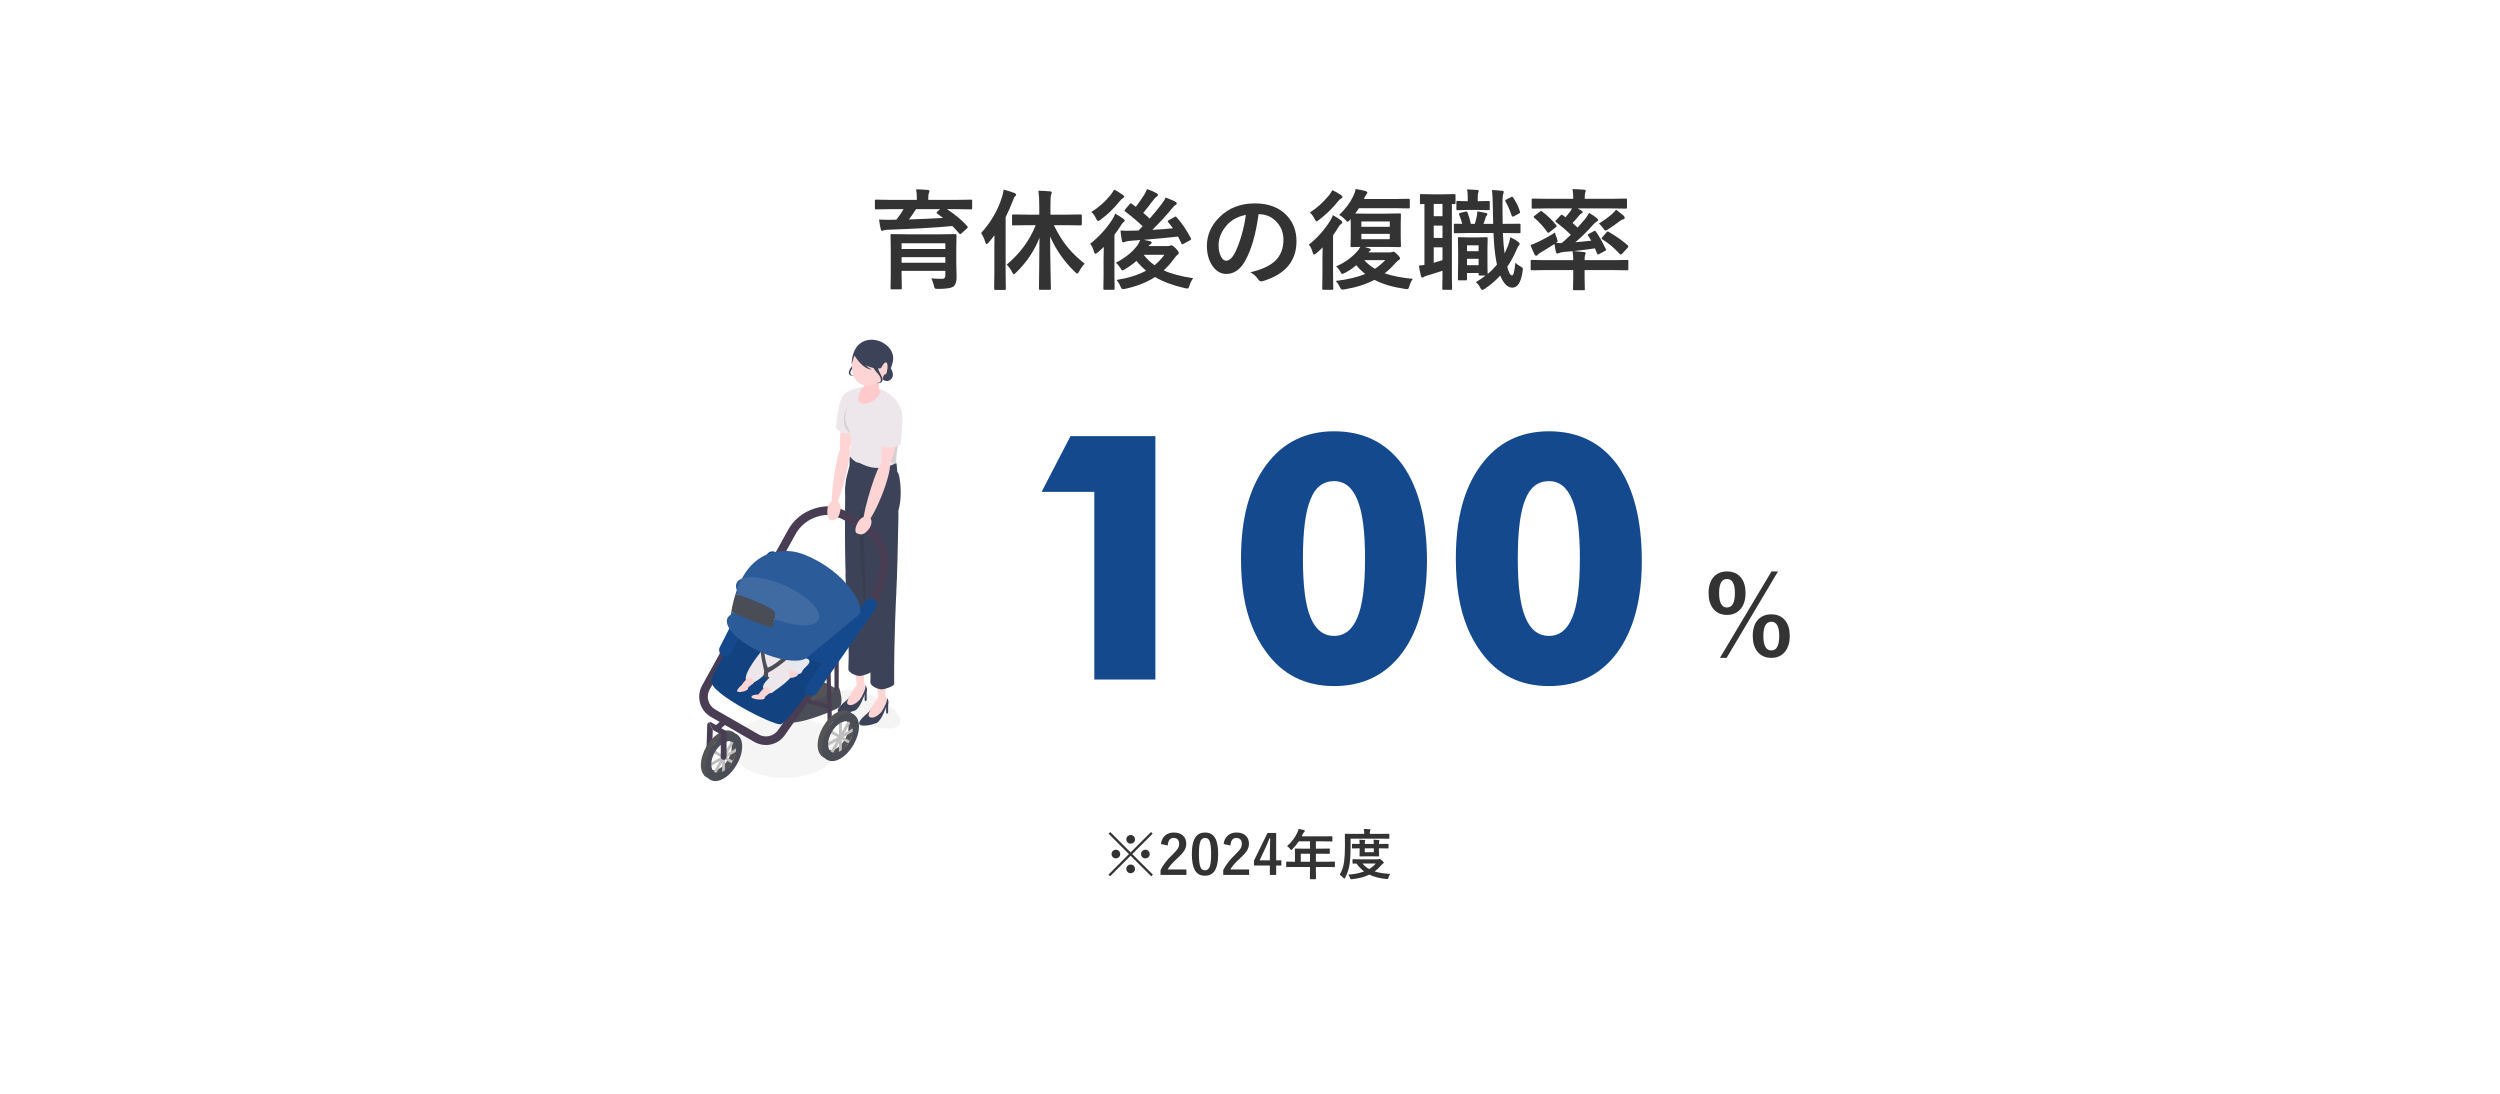 <svg width="640" height="280" viewBox="0 0 640 280" fill="none" xmlns="http://www.w3.org/2000/svg">
<rect width="640" height="280" fill="white"/>
<g clip-path="url(#clip0_1975_2807)">
<path d="M217.08 102.243C215.895 103.735 213.961 115.754 215.627 116.004C218.282 116.403 218.454 110.379 219.858 105.391C221.298 100.275 218.265 100.751 217.08 102.243Z" fill="#FFD4D5"/>
<path d="M221.047 99.014C219.982 99.218 216.919 99.893 215.965 101.066C214.413 102.974 213.981 109.55 214.099 109.695C214.202 109.822 215.666 111.046 216.777 111.021C219.789 110.953 221.047 99.014 221.047 99.014Z" fill="#EDE6EB"/>
<path opacity="0.1" d="M217.774 103.229C217.774 103.229 216.961 104.103 216.584 104.849C215.591 106.815 215.82 109.993 217.825 110.863C219.83 111.734 217.774 103.229 217.774 103.229Z" fill="black"/>
<path d="M230.856 108.234C230.925 106.928 230.885 105.867 230.609 104.849C230.39 104.04 230.004 103.188 229.335 102.4C227.871 100.676 225.172 98.904 221.592 98.957C218.005 99.01 216.339 104.984 216.38 107.31C216.42 109.552 218.693 109.716 217.66 117.579C216.98 122.748 229.857 121.397 229.571 120.045C229.519 119.798 229.476 119.516 229.447 119.191C229.399 118.632 229.392 117.944 229.455 117.08C229.591 115.215 230.825 108.815 230.856 108.234Z" fill="#EDE6EB"/>
<path opacity="0.1" d="M226.249 107.526C225.567 112.785 225.906 117.598 229.447 119.191C229.399 118.632 229.392 117.945 229.455 117.08C229.591 115.215 230.825 108.815 230.856 108.234C230.925 106.928 230.885 105.867 230.609 104.849C229.061 105.272 226.426 106.161 226.249 107.526Z" fill="black"/>
<path opacity="0.05" d="M230.402 185.175C231.201 183.293 228.067 180.154 223.402 178.164C218.737 176.175 214.307 176.088 213.508 177.97C212.709 179.852 215.843 182.99 220.508 184.98C225.173 186.97 229.603 187.057 230.402 185.175Z" fill="#1A1A1A"/>
<path d="M216.415 179.522C215.856 179.938 213.969 181.59 214.549 182.242C215.129 182.893 217.524 182.423 218.849 181.91C220.173 181.396 221.367 177.701 221.367 177.701C221.367 177.701 221.242 179.312 221.469 179.468C221.695 179.624 221.873 179.283 221.873 179.105C221.873 178.927 221.829 177.19 221.916 176.973C222.002 176.757 221.954 175.926 221.692 175.679C221.429 175.432 221.077 175.055 220.273 175.066C219.469 175.078 217.673 178.583 216.415 179.522Z" fill="#3C4358"/>
<path d="M221.04 169.357C222.094 170.98 220.446 174.032 221.516 175.486C221.871 175.968 220.73 178.347 220.029 179.174C219.573 179.713 217.987 181.083 216.983 180.239C216.342 179.7 218.537 176.17 219.191 175.601C219.608 175.237 218.59 170.399 218.4 169.935C218.209 169.471 220.585 168.655 221.04 169.357Z" fill="#FFD4D5"/>
<path d="M223.867 148.431C223.867 148.431 223.179 160.371 223.273 171.638C223.279 172.277 220.849 173.013 220.164 173.044C219.325 173.082 217.109 172.32 217.175 171.134C217.549 164.33 216.644 156.837 216.492 147.459C216.417 142.869 223.867 148.431 223.867 148.431Z" fill="#3C4358"/>
<path d="M216.379 125.228C216.144 144.746 216.606 149 216.754 153.794C216.784 154.791 219.593 156.078 220.436 155.782C225.674 153.941 224.102 136.822 224.912 129.941C225.71 123.166 216.43 120.972 216.379 125.228Z" fill="#3C4358"/>
<path opacity="0.1" d="M222.665 162.52C220.466 152.997 218.48 126.144 221.583 126.147L222.665 162.52Z" fill="#1A1A1A"/>
<path d="M221.914 182.727C221.355 183.144 219.468 184.796 220.048 185.447C220.629 186.099 223.023 185.629 224.348 185.115C225.672 184.601 226.866 180.906 226.866 180.906C226.866 180.906 226.741 182.517 226.968 182.673C227.194 182.829 227.372 182.489 227.372 182.31C227.372 182.132 227.328 180.396 227.415 180.179C227.501 179.962 227.453 179.131 227.191 178.884C226.928 178.637 226.576 178.26 225.772 178.272C224.968 178.283 223.172 181.788 221.914 182.727Z" fill="#3C4358"/>
<path d="M226.539 172.562C227.593 174.186 225.945 177.237 227.015 178.691C227.37 179.173 226.229 181.552 225.528 182.379C225.072 182.918 223.486 184.288 222.482 183.445C221.841 182.905 224.036 179.375 224.69 178.806C225.107 178.442 224.089 173.604 223.899 173.14C223.708 172.676 226.084 171.86 226.539 172.562Z" fill="#FFD4D5"/>
<path d="M229.449 151.866C229.449 151.866 228.818 163.799 228.912 175.066C228.918 175.705 226.488 176.441 225.803 176.472C224.964 176.51 222.748 175.748 222.814 174.562C223.188 167.758 220.276 155.136 223.027 152.569C226.379 149.441 229.449 151.866 229.449 151.866Z" fill="#3C4358"/>
<path d="M221.042 129.736C221.24 142.938 221.476 151.167 221.897 155.989C221.998 157.139 229.399 152.898 229.449 151.866C229.661 147.515 229.893 138.973 230.003 131.966C230.151 122.535 220.979 125.48 221.042 129.736Z" fill="#3C4358"/>
<path d="M216.379 125.962C216.318 122.507 217.024 121.314 217.457 119.293C217.588 118.679 217.355 116.627 217.711 116.627C217.898 116.628 220.518 119.89 224.926 119.795C227.437 119.742 229.373 118.502 229.468 118.598C229.564 118.694 229.702 120.844 229.702 120.844C230.533 121.066 231.436 129.756 229.065 132.351C226.75 134.886 216.441 129.417 216.379 125.962Z" fill="#3C4358"/>
<path d="M230.463 106.123C231.111 107.992 228.176 120.565 226.508 120.327C224.841 120.089 225.978 113.786 226.237 108.368C226.503 102.812 229.815 104.254 230.463 106.123Z" fill="#FFD4D5"/>
<path d="M225.357 108.647C225.563 109.391 224.529 113.384 225.788 114.192C227.426 115.243 230.549 113.851 230.549 113.851C230.549 113.851 231.189 107.46 230.944 106.196C230.723 105.05 229.441 102.348 228.929 101.947C228.417 101.546 224.73 106.375 225.357 108.647Z" fill="#EDE6EB"/>
<path d="M217.909 114.164C217.915 114.392 217.427 115.639 217.421 115.913C217.415 116.187 217.435 116.728 217.673 116.998C217.723 117.056 218.961 118.421 219.575 118.409C219.858 118.403 221.849 119.189 221.845 119.08C221.824 118.494 218.296 114.735 218.267 114.591C218.223 114.376 217.909 114.164 217.909 114.164Z" fill="#EDE6EB"/>
<path d="M223.246 99.175C222.203 99.042 221.223 99.044 220.842 99.294C220.46 99.543 218.572 102.812 220.723 103.32C222.659 103.778 225.295 101.359 225.339 100.523C225.383 99.686 224.878 99.384 223.246 99.175Z" fill="#FFCACB"/>
<path d="M221.475 97.83C221.234 98.93 220.633 100.169 221.475 100.553C222.317 100.937 225.131 100.741 224.996 99.939C224.92 99.486 225.15 97.485 224.9 97.254C224.651 97.024 221.475 97.83 221.475 97.83Z" fill="#FFCACB"/>
<path d="M220.465 91.66C220.374 92.382 218.976 93.59 218.594 93.935C217.408 95.011 217.251 96.293 219.047 96.269C219.047 96.269 215.954 96.644 218.003 93.848C220.052 91.052 218.534 90.082 218.534 90.082L220.465 91.66Z" fill="#3C4358"/>
<path d="M226.584 92.238C226.584 92.238 229.572 95.359 228.235 96.928C226.898 98.498 225.399 96.621 225.399 96.621L226.584 92.238Z" fill="#3C4358"/>
<path d="M218.333 91.439C217.61 94.484 218.31 97.762 220.806 98.496C223.803 99.378 227.252 97.016 227.975 93.971C228.697 90.925 227.409 88.611 224.37 87.886C221.332 87.162 219.056 88.394 218.333 91.439Z" fill="#FFD4D5"/>
<path d="M218.016 93.263C218.009 93.525 218.496 91.299 218.846 91.005C218.996 91.706 219.895 92.009 220.587 92.737C222.106 94.334 225.312 94.522 225.582 94.204C225.582 94.204 226.408 92.384 226.969 92.852C227.459 93.261 227.094 95.6 226.793 95.779C226.491 95.958 226.48 95.723 226.406 95.85C225.741 96.984 225.988 97.145 225.988 97.145C225.988 97.145 227.714 96.264 228.55 92.675C229.897 86.886 218.28 83.199 218.016 93.263Z" fill="#3C4358"/>
<path d="M218.965 91.303C218.965 91.303 220.748 94.476 223.22 94.624C223.22 94.624 221.506 93.954 221.157 92.498C221.017 91.913 218.965 91.303 218.965 91.303Z" fill="#3C4358"/>
<path d="M223.22 93.264C223.223 93.992 224.465 95.36 224.802 95.749C225.85 96.961 225.851 98.252 224.071 98.011C224.071 98.011 227.096 98.758 225.399 95.734C223.703 92.71 225.326 91.931 225.326 91.931L223.22 93.264Z" fill="#3C4358"/>
<path opacity="0.05" d="M200.749 199.155C208.31 199.155 214.44 195.605 214.44 191.225C214.44 186.845 208.31 183.294 200.749 183.294C193.187 183.294 187.058 186.845 187.058 191.225C187.058 195.605 193.187 199.155 200.749 199.155Z" fill="#333333"/>
<path d="M181.434 184.958C181.197 185.076 181.079 185.314 181.049 185.581L180.871 191.254C180.871 191.67 181.167 191.997 181.582 191.997C181.997 191.997 182.323 191.7 182.323 191.284L182.471 186.829L182.501 186.859L181.523 184.928C181.493 184.928 181.464 184.958 181.434 184.958Z" fill="#493D54"/>
<path d="M184.161 187.631C181.553 189.146 179.419 192.829 179.419 195.858C179.419 198.888 181.553 200.106 184.161 198.591C186.768 197.076 188.902 193.393 188.902 190.363C188.902 187.334 186.768 186.116 184.161 187.631ZM184.161 196.749C182.412 197.759 180.99 196.927 180.99 194.908C180.99 192.888 182.412 190.423 184.161 189.413C185.909 188.403 187.331 189.235 187.331 191.254C187.331 193.274 185.909 195.739 184.161 196.749Z" fill="#545456"/>
<path d="M188.902 188.225L187.45 187.274L181.345 191.522L180.308 198.531L181.849 199.63L181.967 191.997L188.902 188.225Z" fill="#545456"/>
<path d="M215.396 184.275C215.396 184.275 215.396 182.998 216.255 182.998C217.114 182.998 218.389 183.413 217.974 184.275C217.559 185.136 215.396 184.275 215.396 184.275Z" fill="#333333"/>
<path d="M208.431 173.493C208.431 173.493 214.773 176.285 214.773 177.027C214.773 177.77 206.742 181.423 205.29 181.423C203.838 181.423 208.431 173.493 208.431 173.493Z" fill="#545456"/>
<path d="M214.714 167.523H213.617V177.324H214.714V167.523Z" fill="#493D54"/>
<path d="M205.053 180.413C205.053 180.413 212.965 178.126 214.773 175.928C214.773 175.928 216.225 180.087 214.773 181.097C213.321 182.106 204.045 185.7 201.941 184.839C199.837 183.978 205.053 180.413 205.053 180.413Z" fill="#4A4C56"/>
<path d="M196.074 190.72C195.066 190.72 194.029 190.453 193.08 189.918L181.997 183.532C179.241 181.958 178.204 178.483 179.656 175.632L201.491 136.123C202.973 133.182 205.521 131.074 208.692 130.123C211.863 129.173 214.373 129.589 217.188 131.222L221.581 133.855C224.485 135.518 226.56 138.37 227.271 141.637C227.982 144.904 226.242 152.078 224.316 154.84L200.934 188.166C199.778 189.829 197.97 190.72 196.074 190.72ZM212.071 131.816C211.152 131.816 210.233 131.965 209.315 132.232C206.736 133.004 204.662 134.727 203.447 137.133L181.612 176.641C180.693 178.423 181.345 180.621 183.093 181.631L194.207 188.017C195.896 188.997 198.029 188.522 199.185 186.918L222.567 153.593C224.138 151.365 225.76 144.815 225.167 142.142C224.574 139.469 222.885 137.152 220.514 135.786L216.122 133.153C214.61 132.262 212.071 131.816 212.071 131.816Z" fill="#493D54"/>
<path d="M190.176 160.395C190.176 160.395 182.442 171.206 182.116 174.384C181.79 177.562 197.763 185.611 199.808 185.433C201.853 185.255 213.321 167.909 213.321 167.909L190.176 160.395Z" fill="#14498D"/>
<path opacity="0.1" d="M190.176 160.395C190.176 160.395 182.442 171.206 182.116 174.384C181.79 177.562 197.763 185.611 199.808 185.433C201.853 185.255 213.321 167.909 213.321 167.909L190.176 160.395Z" fill="black"/>
<path d="M196.982 173.495C196.982 173.495 194.838 175.343 195.437 176.267C196.035 177.192 197.281 177.816 197.879 177.192C198.502 176.567 203.187 173.969 203.735 170.972C204.309 167.975 195.312 166.251 195.312 166.251C195.312 166.251 189.63 172.87 191.175 174.419C192.72 175.968 195.785 172.571 195.785 172.571L196.982 173.495Z" fill="#EDE6EB"/>
<path d="M195.76 175.943C195.76 175.943 194.215 177.491 194.215 177.791C194.215 177.791 192.371 177.791 192.371 178.415C192.371 179.04 195.735 179.39 195.735 178.74C195.735 178.091 197.38 177.491 197.33 177.042C197.281 176.592 196.682 175.643 195.76 175.943Z" fill="#FFD4D4"/>
<path d="M191.474 173.495C191.474 173.495 189.929 175.044 189.929 175.343C189.929 175.343 188.708 176.267 188.708 176.892C188.708 177.516 191.474 176.942 191.474 176.292C191.474 175.643 193.119 175.044 193.069 174.594C193.019 174.144 192.396 173.17 191.474 173.495Z" fill="#FFD4D4"/>
<path d="M200.993 167.79C199.363 169.246 197.822 170.493 196.548 170.909C196.074 169.84 195.807 168.355 195.629 166.662L194.74 166.424C194.77 167.85 195.185 169.81 195.629 171.83L195.463 173.122L196.559 173.864L196.667 172.186C198.237 171.384 199.897 170.137 201.586 168.711L200.993 167.79Z" fill="#4A4C56"/>
<path d="M203.482 167.167C203.482 167.167 201.526 171.087 202.504 171.859C203.482 172.632 205.053 172.899 205.379 171.859C205.705 170.82 208.253 169.721 206.772 168.622C205.29 167.523 203.482 167.167 203.482 167.167Z" fill="#E7E7EE"/>
<path d="M202.742 171.533C202.742 171.533 201.645 171.889 202.001 172.275C202.356 172.661 201.675 173.107 202.208 173.434C202.742 173.76 204.52 173.077 204.342 172.483C204.164 171.889 202.742 171.533 202.742 171.533Z" fill="#FFD4D4"/>
<path d="M185.731 168.028C185.494 168.028 185.227 167.968 184.99 167.85C184.19 167.434 183.864 166.454 184.279 165.652L196.281 142.039C196.696 141.237 197.674 140.91 198.474 141.326C199.274 141.742 199.6 142.722 199.185 143.524L187.183 167.137C186.887 167.701 186.324 168.028 185.731 168.028Z" fill="#14498D"/>
<path d="M185.612 189.443H184.872V193.838H185.612V189.443Z" fill="#BFBFBF"/>
<path d="M187.603 189.001L184.921 193.657L185.563 194.028L188.244 189.372L187.603 189.001Z" fill="#BFBFBF"/>
<path d="M188.872 191.33L185.073 193.527L185.444 194.17L189.242 191.973L188.872 191.33Z" fill="#BFBFBF"/>
<path d="M185.452 193.505L185.082 194.148L187.751 195.693L188.121 195.05L185.452 193.505Z" fill="#BFBFBF"/>
<path d="M185.612 193.838H184.872V198.234H185.612V193.838Z" fill="#BFBFBF"/>
<path d="M184.938 193.648L182.257 198.304L182.899 198.675L185.58 194.019L184.938 193.648Z" fill="#BFBFBF"/>
<path d="M185.067 193.503L181.268 195.701L181.638 196.344L185.437 194.146L185.067 193.503Z" fill="#BFBFBF"/>
<path d="M182.769 191.972L182.398 192.615L185.068 194.16L185.438 193.517L182.769 191.972Z" fill="#BFBFBF"/>
<path d="M185.257 188.344C182.649 189.859 180.515 193.542 180.515 196.571C180.515 199.601 182.649 200.818 185.257 199.304C187.865 197.789 189.998 194.106 189.998 191.076C189.998 188.047 187.865 186.829 185.257 188.344ZM185.199 197.44C183.45 198.45 182.086 197.67 182.086 195.65C182.086 193.631 183.508 191.165 185.257 190.156C187.005 189.146 188.428 189.977 188.428 191.997C188.428 194.017 186.917 196.43 185.199 197.44Z" fill="#4A4C56"/>
<path d="M212.606 170.602L211.51 170.63L211.874 184.883L212.971 184.854L212.606 170.602Z" fill="#493D54"/>
<path d="M206.723 178.882L206.44 179.944L211.909 181.406L212.191 180.344L206.723 178.882Z" fill="#493D54"/>
<path d="M207.72 178.186C207.394 178.186 207.068 178.097 206.772 177.889C206.031 177.354 205.853 176.344 206.357 175.602L221.53 153.89C222.063 153.147 223.071 152.969 223.812 153.474C224.553 154.009 224.73 155.019 224.227 155.761L209.054 177.473C208.757 177.919 208.253 178.186 207.72 178.186Z" fill="#14498D"/>
<path d="M209.595 158.59C210.58 156.354 206.669 152.457 200.86 149.886C195.051 147.315 189.543 147.043 188.557 149.279C187.572 151.515 191.483 155.412 197.292 157.983C203.101 160.554 208.61 160.826 209.595 158.59Z" fill="#14498D"/>
<path d="M206.357 168.533L211.128 170.077L219.633 157.573L220.256 155.731L206.357 168.533Z" fill="#14498D"/>
<path d="M205.883 141.98C205.438 141.801 205.053 141.683 204.727 141.594C204.727 141.594 192.932 137.435 188.309 152.019C188.339 152.019 198.385 155.464 198.385 156.92C198.385 157.484 198.326 158.137 198.237 158.761C194.296 157.068 190.265 156.355 187.954 157.009C187.628 156.86 187.361 156.712 187.213 156.623C187.183 156.86 187.124 157.127 187.094 157.365C184.575 158.82 186.857 162.503 192.162 165.592C197.496 168.681 203.838 169.988 206.357 168.533C206.624 168.384 206.831 168.206 206.979 168.028L219.633 157.573C222.152 156.088 216.848 146.286 205.883 141.98Z" fill="#14498D"/>
<path opacity="0.1" d="M209.595 158.59C210.58 156.354 206.669 152.457 200.86 149.886C195.051 147.315 189.543 147.043 188.557 149.279C187.572 151.515 191.483 155.412 197.292 157.983C203.101 160.554 208.61 160.826 209.595 158.59Z" fill="white"/>
<path opacity="0.1" d="M205.883 141.98C205.438 141.801 205.053 141.683 204.727 141.594C204.727 141.594 192.932 137.435 188.309 152.019C188.339 152.019 198.385 155.464 198.385 156.92C198.385 157.484 198.326 158.137 198.237 158.761C194.296 157.068 190.265 156.355 187.954 157.009C187.628 156.86 187.361 156.712 187.213 156.623C187.183 156.86 187.124 157.127 187.094 157.365C184.575 158.82 186.857 162.503 192.162 165.592C197.496 168.681 203.838 169.988 206.357 168.533C206.624 168.384 206.831 168.206 206.979 168.028L219.633 157.573C222.152 156.088 216.848 146.286 205.883 141.98Z" fill="white"/>
<path d="M198.385 156.92C198.385 155.464 188.339 152.019 188.309 152.019C187.865 153.385 187.509 154.9 187.213 156.623C188.428 157.424 196.578 160.573 197.289 160.573C198 160.573 198.385 158.375 198.385 156.92Z" fill="#4A4C56"/>
<path d="M183.419 187.245C183.212 187.245 183.004 187.156 182.856 186.978C182.59 186.681 182.619 186.205 182.945 185.938L185.346 183.859C185.642 183.592 186.116 183.621 186.383 183.948C186.65 184.275 186.62 184.72 186.294 184.988L183.894 187.067C183.775 187.185 183.597 187.245 183.419 187.245Z" fill="#493D54"/>
<path d="M185.613 186.977L182.145 184.958C181.967 184.839 181.73 184.839 181.523 184.898L182.501 186.829L184.516 187.987V193.779C184.516 194.195 184.842 194.522 185.257 194.522C185.672 194.522 185.998 194.195 185.998 193.779V187.572C185.968 187.364 185.85 187.126 185.613 186.977Z" fill="#493D54"/>
<path d="M214.062 182.493C211.454 184.007 209.32 187.69 209.32 190.72C209.32 193.749 211.454 194.967 214.062 193.452C216.67 191.938 218.803 188.255 218.803 185.225C218.803 182.225 216.67 180.978 214.062 182.493ZM214.062 191.641C212.313 192.65 210.891 191.819 210.891 189.799C210.891 187.779 212.313 185.314 214.062 184.304C215.81 183.294 217.233 184.126 217.233 186.146C217.233 188.165 215.81 190.631 214.062 191.641Z" fill="#545456"/>
<path d="M218.804 183.116L217.351 182.136L211.247 186.383L210.209 193.423L211.75 194.492L211.869 186.888L218.804 183.116Z" fill="#545456"/>
<path d="M215.514 184.334H214.773V188.73H215.514V184.334Z" fill="#BFBFBF"/>
<path d="M217.527 183.865L214.846 188.521L215.487 188.892L218.169 184.236L217.527 183.865Z" fill="#BFBFBF"/>
<path d="M218.765 186.197L214.966 188.394L215.337 189.037L219.135 186.84L218.765 186.197Z" fill="#BFBFBF"/>
<path d="M215.338 188.379L214.968 189.022L217.637 190.566L218.008 189.923L215.338 188.379Z" fill="#BFBFBF"/>
<path d="M215.514 188.73H214.773V193.126H215.514V188.73Z" fill="#BFBFBF"/>
<path d="M214.848 188.537L212.167 193.193L212.808 193.564L215.49 188.908L214.848 188.537Z" fill="#BFBFBF"/>
<path d="M214.974 188.396L211.175 190.593L211.546 191.236L215.344 189.039L214.974 188.396Z" fill="#BFBFBF"/>
<path d="M212.655 186.846L212.285 187.489L214.954 189.033L215.324 188.39L212.655 186.846Z" fill="#BFBFBF"/>
<path d="M215.159 183.235C212.551 184.75 210.417 188.433 210.417 191.462C210.417 194.492 212.551 195.71 215.159 194.195C217.766 192.68 219.9 188.997 219.9 185.968C219.9 182.938 217.766 181.72 215.159 183.235ZM215.159 192.263C213.411 193.273 211.988 192.561 211.988 190.542C211.988 188.522 213.41 186.057 215.159 185.047C216.907 184.037 218.33 184.869 218.33 186.888C218.33 188.908 216.908 191.253 215.159 192.263Z" fill="#4A4C56"/>
<path d="M217.107 114.054C218.929 115.079 214.304 130.872 213.17 130.646C212.154 130.444 213.816 117.887 214.917 115.387C216.019 112.887 217.107 114.054 217.107 114.054Z" fill="#FFD4D5"/>
<path d="M211.957 129.68C212.147 129.01 212.836 128.066 213.948 128.137C215.103 128.21 215.237 130.063 215.173 130.451C214.739 133.086 213.744 133.177 212.8 133.203C211.856 133.228 211.563 131.074 211.957 129.68Z" fill="#FFD4D5"/>
<path d="M227.56 118.308C229.189 119.636 222.908 135.182 221.115 134.153C220.215 133.637 223.638 121.77 225.161 119.357C226.683 116.944 227.56 118.308 227.56 118.308Z" fill="#FFD4D5"/>
<path d="M220.125 133.012C220.58 132.493 221.6 131.942 222.567 132.482C223.57 133.042 222.9 134.76 222.678 135.08C221.166 137.255 220.235 136.91 219.379 136.53C218.522 136.149 219.177 134.093 220.125 133.012Z" fill="#FFD4D5"/>
</g>
<path d="M280.141 173.961V125.922H266.648L274.039 111.657H295.781V173.961H280.141ZM365.305 143.583C365.305 153.523 363.199 161.357 358.988 167.086C354.749 172.787 348.934 175.637 341.543 175.637C334.152 175.637 328.352 172.73 324.141 166.915C322.766 165.081 321.577 162.933 320.574 160.469C319.572 157.977 318.841 155.299 318.383 152.434C317.924 149.569 317.695 146.418 317.695 142.981C317.695 137.882 318.225 133.342 319.285 129.36C320.374 125.378 321.992 121.941 324.141 119.047C328.38 113.29 334.181 110.411 341.543 110.411C349.02 110.411 354.863 113.29 359.074 119.047C363.228 124.977 365.305 133.155 365.305 143.583ZM333.551 142.981C333.551 149.971 334.195 154.984 335.484 158.02C336.773 161.2 338.793 162.79 341.543 162.79C344.236 162.79 346.227 161.2 347.516 158.02C348.805 154.984 349.449 149.971 349.449 142.981C349.449 136.077 348.805 131.093 347.516 128.028C346.227 124.791 344.236 123.172 341.543 123.172C338.707 123.172 336.688 124.734 335.484 127.856C334.195 130.921 333.551 135.963 333.551 142.981ZM420.305 143.583C420.305 153.523 418.199 161.357 413.988 167.086C409.749 172.787 403.934 175.637 396.543 175.637C389.152 175.637 383.352 172.73 379.141 166.915C377.766 165.081 376.577 162.933 375.574 160.469C374.572 157.977 373.841 155.299 373.383 152.434C372.924 149.569 372.695 146.418 372.695 142.981C372.695 137.882 373.225 133.342 374.285 129.36C375.374 125.378 376.992 121.941 379.141 119.047C383.38 113.29 389.181 110.411 396.543 110.411C404.02 110.411 409.863 113.29 414.074 119.047C418.228 124.977 420.305 133.155 420.305 143.583ZM388.551 142.981C388.551 149.971 389.195 154.984 390.484 158.02C391.773 161.2 393.793 162.79 396.543 162.79C399.236 162.79 401.227 161.2 402.516 158.02C403.805 154.984 404.449 149.971 404.449 142.981C404.449 136.077 403.805 131.093 402.516 128.028C401.227 124.791 399.236 123.172 396.543 123.172C393.707 123.172 391.688 124.734 390.484 127.856C389.195 130.921 388.551 135.963 388.551 142.981Z" fill="#14498D"/>
<path d="M442.098 146.292C443.647 146.292 444.846 146.82 445.693 147.877C446.468 148.844 446.855 150.152 446.855 151.801C446.855 153.688 446.359 155.137 445.365 156.149C444.527 156.997 443.438 157.42 442.098 157.42C440.576 157.42 439.386 156.869 438.529 155.766C437.773 154.782 437.395 153.469 437.395 151.829C437.395 149.942 437.887 148.506 438.871 147.522C439.691 146.702 440.767 146.292 442.098 146.292ZM442.098 148.219C440.758 148.219 440.088 149.422 440.088 151.829C440.088 154.29 440.758 155.52 442.098 155.52C443.456 155.52 444.135 154.29 444.135 151.829C444.135 149.422 443.456 148.219 442.098 148.219ZM455.168 146.292L442.016 168.413H440.307L453.5 146.292H455.168ZM453.473 157.27C454.995 157.27 456.18 157.803 457.027 158.87C457.793 159.836 458.176 161.139 458.176 162.78C458.176 164.676 457.679 166.129 456.686 167.141C455.856 167.989 454.785 168.413 453.473 168.413C451.914 168.413 450.706 167.861 449.85 166.758C449.084 165.765 448.701 164.439 448.701 162.78C448.701 160.902 449.193 159.476 450.178 158.5C451.016 157.68 452.115 157.27 453.473 157.27ZM453.473 159.17C452.105 159.17 451.422 160.383 451.422 162.807C451.422 165.277 452.105 166.512 453.473 166.512C454.812 166.512 455.482 165.277 455.482 162.807C455.482 160.383 454.812 159.17 453.473 159.17Z" fill="#333333"/>
<path d="M289.859 218.643L295.137 223.907L294.72 224.324L289.436 219.06L284.186 224.324L283.769 223.907L289.019 218.643L283.796 213.42L284.22 213.003L289.436 218.219L294.658 213.003L295.082 213.42L289.859 218.643ZM289.442 213.755C289.775 213.755 290.053 213.878 290.276 214.125C290.468 214.339 290.563 214.589 290.563 214.876C290.563 215.205 290.44 215.48 290.194 215.704C289.98 215.89 289.729 215.984 289.442 215.984C289.11 215.984 288.834 215.863 288.615 215.622C288.428 215.412 288.335 215.164 288.335 214.876C288.335 214.544 288.456 214.266 288.697 214.042C288.907 213.851 289.155 213.755 289.442 213.755ZM285.662 217.522C285.995 217.522 286.273 217.645 286.496 217.891C286.688 218.105 286.783 218.356 286.783 218.643C286.783 218.971 286.66 219.247 286.414 219.47C286.2 219.657 285.949 219.75 285.662 219.75C285.329 219.75 285.054 219.63 284.835 219.388C284.648 219.179 284.555 218.93 284.555 218.643C284.555 218.31 284.675 218.032 284.917 217.809C285.127 217.618 285.375 217.522 285.662 217.522ZM293.209 217.522C293.542 217.522 293.82 217.645 294.043 217.891C294.234 218.105 294.33 218.356 294.33 218.643C294.33 218.971 294.207 219.247 293.961 219.47C293.747 219.657 293.496 219.75 293.209 219.75C292.876 219.75 292.601 219.63 292.382 219.388C292.195 219.179 292.102 218.93 292.102 218.643C292.102 218.31 292.222 218.032 292.464 217.809C292.674 217.618 292.922 217.522 293.209 217.522ZM289.442 221.316C289.775 221.316 290.053 221.439 290.276 221.685C290.468 221.899 290.563 222.15 290.563 222.437C290.563 222.765 290.44 223.041 290.194 223.264C289.98 223.451 289.729 223.544 289.442 223.544C289.11 223.544 288.834 223.424 288.615 223.182C288.428 222.972 288.335 222.724 288.335 222.437C288.335 222.104 288.456 221.826 288.697 221.603C288.907 221.412 289.155 221.316 289.442 221.316ZM297.194 216.08C297.322 215.072 297.721 214.309 298.391 213.79C298.956 213.347 299.655 213.126 300.489 213.126C301.533 213.126 302.34 213.409 302.909 213.974C303.424 214.48 303.682 215.157 303.682 216.004C303.682 216.642 303.504 217.242 303.148 217.802C302.829 218.304 302.287 218.91 301.521 219.621C300.173 220.828 299.304 221.817 298.917 222.587H303.723V223.989H297.099V222.745C297.705 221.478 298.723 220.156 300.154 218.78C300.883 218.078 301.36 217.527 301.583 217.125C301.77 216.793 301.863 216.415 301.863 215.991C301.863 215.494 301.72 215.113 301.433 214.849C301.187 214.621 300.863 214.507 300.462 214.507C299.537 214.507 299.031 215.152 298.944 216.442L297.194 216.08ZM308.494 213.126C309.679 213.126 310.545 213.607 311.092 214.569C311.598 215.467 311.851 216.816 311.851 218.616C311.851 220.676 311.52 222.157 310.859 223.059C310.308 223.811 309.508 224.187 308.46 224.187C307.261 224.187 306.393 223.697 305.855 222.717C305.363 221.815 305.117 220.457 305.117 218.643C305.117 216.592 305.45 215.12 306.115 214.227C306.662 213.493 307.455 213.126 308.494 213.126ZM308.494 214.507C307.893 214.507 307.478 214.842 307.25 215.512C307.031 216.141 306.922 217.178 306.922 218.623C306.922 220.277 307.059 221.409 307.332 222.02C307.56 222.54 307.936 222.799 308.46 222.799C309.075 222.799 309.499 222.451 309.731 221.753C309.941 221.12 310.046 220.076 310.046 218.623C310.046 216.977 309.909 215.859 309.636 215.266C309.408 214.76 309.027 214.507 308.494 214.507ZM313.245 216.08C313.373 215.072 313.771 214.309 314.441 213.79C315.007 213.347 315.706 213.126 316.54 213.126C317.584 213.126 318.39 213.409 318.96 213.974C319.475 214.48 319.732 215.157 319.732 216.004C319.732 216.642 319.555 217.242 319.199 217.802C318.88 218.304 318.338 218.91 317.572 219.621C316.223 220.828 315.355 221.817 314.968 222.587H319.773V223.989H313.149V222.745C313.756 221.478 314.774 220.156 316.205 218.78C316.934 218.078 317.41 217.527 317.634 217.125C317.821 216.793 317.914 216.415 317.914 215.991C317.914 215.494 317.771 215.113 317.483 214.849C317.237 214.621 316.914 214.507 316.513 214.507C315.588 214.507 315.082 215.152 314.995 216.442L313.245 216.08ZM326.698 213.236V220.25H328.031V221.569H326.698V223.989H325.085V221.569H321.011V220.332L324.483 213.236H326.698ZM325.085 220.25V217.898C325.085 217.151 325.112 216.059 325.167 214.624H324.976C324.657 215.462 324.26 216.394 323.786 217.419L322.467 220.25H325.085ZM331.176 221.945L329.426 221.972C329.348 221.972 329.303 221.963 329.289 221.945C329.275 221.927 329.269 221.886 329.269 221.822V220.708C329.269 220.616 329.321 220.571 329.426 220.571L331.176 220.598H331.511V218.636L331.483 217.378C331.483 217.306 331.493 217.262 331.511 217.249C331.529 217.235 331.575 217.228 331.647 217.228L333.568 217.255H335.359V215.389H332.488C332.019 216.105 331.472 216.772 330.848 217.392C330.715 217.542 330.618 217.618 330.554 217.618C330.504 217.618 330.41 217.529 330.273 217.351C330.041 217.032 329.781 216.779 329.494 216.592C330.615 215.622 331.479 214.494 332.085 213.208C332.263 212.839 332.383 212.498 332.447 212.183C333.04 212.302 333.489 212.404 333.794 212.491C333.963 212.55 334.047 212.63 334.047 212.73C334.047 212.798 333.99 212.887 333.876 212.997C333.748 213.106 333.63 213.275 333.521 213.502L333.24 214.104H339.023L340.944 214.077C341.017 214.077 341.061 214.086 341.074 214.104C341.088 214.122 341.095 214.163 341.095 214.227V215.266C341.095 215.339 341.086 215.382 341.067 215.396C341.049 215.41 341.008 215.417 340.944 215.417L339.023 215.389H336.87V217.255H338.367L340.281 217.228C340.377 217.228 340.425 217.278 340.425 217.378V218.431C340.425 218.531 340.377 218.582 340.281 218.582L338.367 218.554H336.87V220.598H339.837L341.587 220.571C341.687 220.571 341.737 220.616 341.737 220.708V221.822C341.737 221.89 341.728 221.933 341.71 221.952C341.696 221.965 341.655 221.972 341.587 221.972L339.837 221.945H336.87V222.628L336.897 224.912C336.897 224.985 336.886 225.03 336.863 225.048C336.85 225.062 336.809 225.069 336.74 225.069H335.496C335.414 225.069 335.366 225.057 335.353 225.035C335.339 225.021 335.332 224.98 335.332 224.912L335.359 222.628V221.945H331.176ZM332.994 220.598H335.359V218.554H332.994V220.598ZM355.908 223.722C355.712 223.959 355.566 224.26 355.471 224.625C355.425 224.802 355.382 224.914 355.341 224.959C355.3 225.005 355.231 225.028 355.136 225.028C355.04 225.028 354.96 225.023 354.896 225.014C353.206 224.859 351.759 224.49 350.556 223.907C349.325 224.504 347.86 224.891 346.16 225.069C346.087 225.078 346.003 225.083 345.907 225.083C345.816 225.083 345.75 225.055 345.709 225C345.677 224.955 345.636 224.857 345.586 224.707C345.463 224.347 345.315 224.08 345.142 223.907C346.677 223.802 348.035 223.526 349.216 223.08C348.482 222.546 347.833 221.879 347.268 221.077L346.399 221.09C346.326 221.09 346.281 221.081 346.263 221.063C346.249 221.045 346.242 221.001 346.242 220.933V220.113C346.242 220.035 346.254 219.99 346.276 219.976C346.29 219.962 346.331 219.956 346.399 219.956L348.272 219.983H352.702C352.821 219.983 352.928 219.965 353.023 219.928C353.092 219.901 353.146 219.887 353.188 219.887C353.288 219.887 353.477 220.008 353.755 220.25C354.083 220.523 354.247 220.714 354.247 220.824C354.247 220.91 354.181 220.999 354.049 221.09C353.917 221.168 353.734 221.336 353.502 221.596C353.028 222.157 352.495 222.656 351.902 223.093C352.96 223.426 354.295 223.636 355.908 223.722ZM352.196 221.063H348.792C349.275 221.628 349.845 222.1 350.501 222.478C351.194 222.068 351.759 221.596 352.196 221.063ZM345.75 214.692V216.722C345.75 218.477 345.67 219.942 345.511 221.118C345.342 222.357 344.964 223.542 344.376 224.672C344.28 224.85 344.205 224.939 344.15 224.939C344.114 224.939 344.021 224.864 343.87 224.713C343.537 224.349 343.234 224.08 342.961 223.907C343.549 222.945 343.927 221.829 344.096 220.557C344.237 219.482 344.308 218.119 344.308 216.469L344.28 213.598C344.28 213.525 344.289 213.482 344.308 213.468C344.321 213.455 344.362 213.448 344.431 213.448L346.304 213.475H349.236V213.338C349.236 212.842 349.202 212.463 349.134 212.204C349.631 212.213 350.127 212.24 350.624 212.286C350.784 212.299 350.863 212.345 350.863 212.422C350.863 212.486 350.829 212.575 350.761 212.689C350.701 212.789 350.672 212.99 350.672 213.291V213.475H353.659L355.532 213.448C355.605 213.448 355.648 213.457 355.662 213.475C355.671 213.489 355.676 213.53 355.676 213.598V214.555C355.676 214.637 355.667 214.685 355.648 214.699C355.635 214.712 355.596 214.719 355.532 214.719L353.659 214.692H345.75ZM355.32 216.025C355.393 216.025 355.437 216.034 355.45 216.052C355.464 216.07 355.471 216.111 355.471 216.175V217.05C355.471 217.123 355.462 217.167 355.443 217.18C355.425 217.194 355.384 217.201 355.32 217.201L353.372 217.173H353.01V217.686L353.044 219.087C353.044 219.165 353.033 219.21 353.01 219.224C352.996 219.238 352.955 219.245 352.887 219.245L351.438 219.217H349.646L348.204 219.245C348.122 219.245 348.074 219.236 348.061 219.217C348.047 219.199 348.04 219.156 348.04 219.087L348.067 217.686V217.173H347.883L346.263 217.201C346.185 217.201 346.14 217.192 346.126 217.173C346.112 217.155 346.105 217.114 346.105 217.05V216.175C346.105 216.102 346.115 216.059 346.133 216.045C346.151 216.032 346.194 216.025 346.263 216.025L347.883 216.052H348.067C348.067 215.556 348.042 215.191 347.992 214.958C348.489 214.977 348.933 215.006 349.325 215.047C349.448 215.061 349.51 215.102 349.51 215.17C349.51 215.221 349.485 215.3 349.435 215.41C349.398 215.505 349.38 215.72 349.38 216.052H351.69C351.69 215.651 351.668 215.287 351.622 214.958C352.128 214.977 352.565 215.006 352.935 215.047C353.067 215.061 353.133 215.102 353.133 215.17C353.133 215.202 353.124 215.243 353.105 215.293C353.083 215.353 353.069 215.391 353.064 215.41C353.028 215.496 353.01 215.71 353.01 216.052H353.372L355.32 216.025ZM351.69 218.165V217.173H349.38V218.165H351.69Z" fill="#333333"/>
<path d="M238.396 71.262C239.453 71.344 240.342 71.385 241.062 71.385C241.445 71.385 241.7 71.307 241.828 71.152C241.946 71.016 242.005 70.783 242.005 70.455V69.334H230.808V70.592L230.863 73.764C230.863 73.909 230.845 73.996 230.808 74.023C230.772 74.051 230.685 74.064 230.548 74.064H228.279C228.133 74.064 228.046 74.046 228.019 74.01C227.992 73.973 227.978 73.891 227.978 73.764L228.033 70.619V63.496L227.978 60.27C227.978 60.105 227.996 60.005 228.033 59.969C228.069 59.941 228.156 59.928 228.293 59.928L232.148 59.982H240.72L244.548 59.928C244.703 59.928 244.795 59.95 244.822 59.996C244.849 60.033 244.863 60.124 244.863 60.27L244.808 63.715V67.42L244.89 70.961C244.89 72.046 244.649 72.82 244.166 73.285C243.655 73.732 242.338 73.955 240.214 73.955C239.74 73.955 239.458 73.928 239.367 73.873C239.267 73.8 239.184 73.613 239.121 73.312C238.984 72.611 238.742 71.927 238.396 71.262ZM242.005 62.279H230.808V63.742H242.005V62.279ZM230.808 67.256H242.005V65.82H230.808V67.256ZM227.787 53.543L224.287 53.598C224.132 53.598 224.041 53.579 224.013 53.543C223.986 53.507 223.972 53.425 223.972 53.297V51.438C223.972 51.283 223.99 51.187 224.027 51.15C224.063 51.123 224.15 51.109 224.287 51.109L227.787 51.164H234.718V51.082C234.718 49.97 234.655 49.1 234.527 48.471C235.438 48.471 236.436 48.521 237.521 48.621C237.804 48.648 237.945 48.74 237.945 48.895C237.945 48.958 237.922 49.05 237.877 49.168C237.822 49.305 237.79 49.4 237.781 49.455C237.681 49.701 237.63 50.243 237.63 51.082V51.164H245.027L248.527 51.109C248.691 51.109 248.787 51.128 248.814 51.164C248.851 51.2 248.869 51.283 248.869 51.41V53.297C248.869 53.443 248.846 53.529 248.8 53.557C248.764 53.584 248.673 53.598 248.527 53.598L245.027 53.543H242.429C244.562 54.947 246.289 56.396 247.611 57.891C247.702 57.982 247.748 58.068 247.748 58.15C247.748 58.242 247.67 58.36 247.515 58.506L246.148 59.736C246.002 59.873 245.893 59.941 245.82 59.941C245.747 59.941 245.67 59.896 245.587 59.805C245.132 59.249 244.535 58.602 243.796 57.863C239.476 58.273 233.93 58.592 227.158 58.82C226.684 58.839 226.369 58.893 226.214 58.984C226.059 59.057 225.927 59.094 225.818 59.094C225.654 59.094 225.545 58.971 225.49 58.725C225.344 58.187 225.194 57.348 225.039 56.209C225.841 56.255 226.547 56.277 227.158 56.277C227.413 56.277 227.668 56.273 227.923 56.264C228.616 56.264 229.136 56.255 229.482 56.236C230.339 55.124 230.949 54.227 231.314 53.543H227.787ZM239.927 54.691C239.809 54.609 239.75 54.541 239.75 54.486C239.75 54.432 239.809 54.34 239.927 54.213L240.666 53.543H234.5C233.843 54.591 233.237 55.471 232.681 56.182C235.707 56.09 238.619 55.958 241.418 55.785C241.299 55.685 240.802 55.32 239.927 54.691ZM263.224 57.645L259.396 57.699C259.25 57.699 259.159 57.681 259.123 57.645C259.095 57.608 259.082 57.522 259.082 57.385V55.197C259.082 55.051 259.104 54.965 259.15 54.938C259.177 54.91 259.259 54.897 259.396 54.897L263.224 54.951H266.054V52.764C266.054 51.132 265.981 49.82 265.836 48.826C266.893 48.853 267.882 48.908 268.802 48.99C269.103 49.018 269.254 49.118 269.254 49.291C269.254 49.419 269.194 49.615 269.076 49.879C268.966 50.107 268.912 51.05 268.912 52.709V54.951H272.808L276.664 54.897C276.855 54.897 276.951 54.997 276.951 55.197V57.385C276.951 57.594 276.855 57.699 276.664 57.699L272.808 57.645H269.787C270.88 59.905 272.088 61.828 273.41 63.414C274.558 64.799 275.98 66.162 277.675 67.502C277.183 67.994 276.718 68.646 276.281 69.457C276.071 69.849 275.903 70.045 275.775 70.045C275.693 70.045 275.506 69.913 275.214 69.648C272.462 67.005 270.334 63.965 268.83 60.529C268.839 63.565 268.88 66.755 268.953 70.1C268.962 70.747 268.98 71.69 269.007 72.93C269.026 73.467 269.035 73.777 269.035 73.859C269.035 74.023 269.012 74.119 268.966 74.147C268.939 74.174 268.857 74.188 268.72 74.188H266.287C266.132 74.188 266.041 74.169 266.013 74.133C265.986 74.096 265.972 74.005 265.972 73.859C265.972 73.787 265.981 73.08 266 71.74C266.063 67.766 266.1 64.134 266.109 60.844C264.815 64.189 262.809 67.174 260.093 69.799C259.811 70.081 259.624 70.223 259.533 70.223C259.433 70.223 259.282 70.027 259.082 69.635C258.772 68.978 258.316 68.35 257.714 67.748C261.16 64.85 263.634 61.482 265.138 57.645H263.224ZM251.166 59.654C253.69 56.865 255.463 53.821 256.484 50.522C256.694 49.883 256.844 49.223 256.935 48.539C258.202 48.885 259.118 49.172 259.683 49.4C259.984 49.537 260.134 49.678 260.134 49.824C260.134 49.988 260.03 50.148 259.82 50.303C259.665 50.43 259.478 50.813 259.259 51.451C258.767 52.764 258.161 54.145 257.441 55.594V69.648L257.496 73.9C257.496 74.046 257.477 74.137 257.441 74.174C257.405 74.201 257.318 74.215 257.181 74.215H254.775C254.593 74.215 254.502 74.11 254.502 73.9L254.556 69.648V63.318C254.556 61.978 254.565 60.944 254.584 60.215C254.064 60.917 253.558 61.55 253.066 62.115C252.856 62.361 252.688 62.484 252.56 62.484C252.423 62.484 252.314 62.325 252.232 62.006C252.022 61.213 251.667 60.429 251.166 59.654ZM301.191 55.594C302.549 57.098 303.77 58.889 304.855 60.967C304.91 61.067 304.937 61.149 304.937 61.213C304.937 61.295 304.846 61.391 304.664 61.5L302.982 62.43C302.827 62.521 302.722 62.566 302.668 62.566C302.595 62.566 302.522 62.484 302.449 62.32C302.075 61.536 301.783 60.949 301.574 60.557C299.414 60.812 296.492 61.09 292.81 61.391C293.211 61.473 293.726 61.587 294.355 61.732C294.674 61.815 294.834 61.942 294.834 62.115C294.834 62.288 294.72 62.43 294.492 62.539C294.373 62.603 294.223 62.753 294.041 62.99H298.921C299.177 62.99 299.373 62.963 299.509 62.908C299.655 62.835 299.783 62.799 299.892 62.799C300.084 62.799 300.462 63.068 301.027 63.605C301.51 64.116 301.752 64.49 301.752 64.727C301.752 64.936 301.647 65.105 301.437 65.232C301.246 65.333 300.968 65.643 300.603 66.162C299.81 67.274 298.912 68.29 297.91 69.211C299.787 70.086 302.308 70.756 305.47 71.221C305.087 71.686 304.768 72.31 304.513 73.094C304.404 73.431 304.322 73.641 304.267 73.723C304.194 73.814 304.089 73.859 303.953 73.859C303.862 73.859 303.666 73.832 303.365 73.777C300.266 73.066 297.709 72.114 295.695 70.92C293.535 72.305 290.978 73.312 288.025 73.941C287.733 73.996 287.537 74.023 287.437 74.023C287.227 74.023 287.022 73.782 286.822 73.299C286.585 72.706 286.257 72.164 285.837 71.672C288.818 71.198 291.338 70.405 293.398 69.293C292.532 68.582 291.712 67.743 290.937 66.777C290.062 67.561 289.082 68.277 287.998 68.924C287.642 69.133 287.428 69.238 287.355 69.238C287.218 69.238 287.032 69.024 286.795 68.596C286.512 68.131 286.138 67.684 285.673 67.256C288.034 66.016 289.807 64.613 290.992 63.045C291.338 62.635 291.639 62.102 291.894 61.445C291.083 61.527 290.336 61.587 289.652 61.623C288.886 61.678 288.38 61.76 288.134 61.869C287.834 61.997 287.656 62.06 287.601 62.06C287.392 62.06 287.255 61.892 287.191 61.555C287.054 60.771 286.94 59.923 286.849 59.012C287.433 59.057 287.979 59.08 288.49 59.08C288.69 59.08 288.882 59.075 289.064 59.066C289.565 59.066 290.358 59.048 291.443 59.012L292.509 57.918C291.124 56.587 289.638 55.329 288.052 54.145C287.943 54.062 287.888 53.976 287.888 53.885C287.888 53.821 287.952 53.712 288.08 53.557L289.201 52.244C289.319 52.098 289.406 52.025 289.461 52.025C289.515 52.025 289.597 52.066 289.707 52.148C289.925 52.34 290.281 52.604 290.773 52.941C291.566 51.893 292.272 50.886 292.892 49.92C293.157 49.501 293.403 48.995 293.63 48.402C294.587 48.73 295.399 49.077 296.064 49.441C296.31 49.578 296.433 49.738 296.433 49.92C296.433 50.084 296.319 50.23 296.091 50.357C295.864 50.476 295.595 50.749 295.285 51.178C294.1 52.736 293.229 53.844 292.673 54.5C293.357 55.056 293.908 55.544 294.328 55.963C295.513 54.605 296.556 53.324 297.459 52.121C297.896 51.583 298.215 51.064 298.416 50.562C299.336 50.918 300.138 51.26 300.822 51.588C301.104 51.743 301.246 51.902 301.246 52.066C301.246 52.276 301.123 52.426 300.877 52.518C300.694 52.6 300.371 52.928 299.906 53.502C298.83 54.869 297.194 56.651 294.998 58.848C297.331 58.702 299.095 58.57 300.289 58.451C300.07 58.15 299.66 57.617 299.058 56.852C298.985 56.77 298.949 56.697 298.949 56.633C298.949 56.551 299.04 56.46 299.222 56.359L300.658 55.566C300.795 55.475 300.895 55.43 300.959 55.43C301.013 55.43 301.091 55.484 301.191 55.594ZM298.074 65.232H292.783C293.539 66.226 294.464 67.115 295.558 67.898C296.543 67.087 297.381 66.199 298.074 65.232ZM285.482 54.691C286.184 55.056 286.877 55.489 287.56 55.99C287.806 56.172 287.929 56.337 287.929 56.482C287.929 56.61 287.861 56.715 287.724 56.797C287.542 56.915 287.337 57.139 287.109 57.467C286.535 58.397 285.929 59.276 285.291 60.105V70.428L285.345 73.873C285.345 74.019 285.327 74.11 285.291 74.147C285.254 74.174 285.168 74.188 285.031 74.188H282.734C282.552 74.188 282.461 74.083 282.461 73.873L282.515 70.428V66.312C282.515 65.62 282.533 64.585 282.57 63.209C282.014 63.765 281.508 64.23 281.052 64.603C280.724 64.85 280.51 64.973 280.41 64.973C280.273 64.973 280.155 64.786 280.054 64.412C279.808 63.555 279.489 62.885 279.097 62.402C281.367 60.598 283.254 58.524 284.757 56.182C285.086 55.69 285.327 55.193 285.482 54.691ZM285.195 48.539C285.751 48.767 286.48 49.204 287.382 49.852C287.647 50.025 287.779 50.193 287.779 50.357C287.779 50.494 287.629 50.654 287.328 50.836C287.1 50.964 286.849 51.214 286.576 51.588C285.108 53.411 283.5 54.96 281.75 56.236C281.44 56.464 281.226 56.578 281.107 56.578C280.943 56.578 280.765 56.355 280.574 55.908C280.264 55.234 279.863 54.682 279.371 54.254C281.257 53.124 282.93 51.647 284.388 49.824C284.735 49.378 285.004 48.949 285.195 48.539ZM322.191 54.842C321.489 60.028 320.323 64.047 318.691 66.9C317.461 69.051 315.87 70.127 313.92 70.127C312.507 70.127 311.313 69.416 310.337 67.994C309.426 66.645 308.97 64.959 308.97 62.935C308.97 60.192 310.023 57.763 312.129 55.648C314.517 53.26 317.552 52.066 321.234 52.066C324.743 52.066 327.477 53.105 329.437 55.184C331.078 56.934 331.898 59.13 331.898 61.773C331.898 66.841 329.022 70.241 323.271 71.973C323.107 72.018 322.97 72.041 322.861 72.041C322.587 72.041 322.323 71.85 322.068 71.467C321.667 70.838 321.015 70.25 320.113 69.703C322.993 69.019 325.089 68.058 326.402 66.818C327.842 65.46 328.562 63.633 328.562 61.336C328.562 59.467 327.91 57.891 326.607 56.605C325.422 55.43 323.987 54.842 322.3 54.842H322.191ZM318.937 55.006C316.941 55.407 315.346 56.255 314.152 57.549C312.694 59.19 311.964 60.917 311.964 62.73C311.964 64.016 312.197 65.05 312.662 65.834C313.026 66.436 313.427 66.736 313.865 66.736C314.63 66.736 315.332 66.167 315.97 65.027C316.654 63.779 317.278 62.175 317.843 60.215C318.354 58.438 318.718 56.701 318.937 55.006ZM342.822 55.033C344.444 53.484 345.638 51.898 346.404 50.275C346.741 49.61 346.955 48.977 347.046 48.375C348.195 48.575 349.043 48.753 349.589 48.908C349.89 49.036 350.041 49.163 350.041 49.291C350.041 49.446 349.949 49.615 349.767 49.797C349.576 50.061 349.371 50.444 349.152 50.945H357.15L360.623 50.891C360.814 50.891 360.91 50.991 360.91 51.191V53.051C360.91 53.251 360.814 53.352 360.623 53.352L357.15 53.297H347.894C347.803 53.434 347.484 53.889 346.937 54.664C347.293 54.682 348.14 54.691 349.48 54.691H354.921L358.326 54.637C358.481 54.637 358.572 54.66 358.599 54.705C358.627 54.742 358.64 54.833 358.64 54.978L358.586 57.289V60.611L358.64 62.949C358.64 63.095 358.622 63.186 358.586 63.223C358.558 63.25 358.472 63.264 358.326 63.264L354.921 63.209H349.343C349.425 63.236 349.653 63.309 350.027 63.428C350.273 63.501 350.483 63.569 350.656 63.633C350.829 63.688 350.916 63.783 350.916 63.92C350.916 64.038 350.82 64.157 350.629 64.275C350.483 64.394 350.373 64.508 350.3 64.617H355.728C356.011 64.617 356.225 64.581 356.371 64.508C356.553 64.453 356.667 64.426 356.712 64.426C356.922 64.426 357.259 64.667 357.724 65.15C358.189 65.615 358.421 65.934 358.421 66.107C358.421 66.29 358.298 66.454 358.052 66.6C357.852 66.709 357.565 66.969 357.191 67.379C356.252 68.445 355.345 69.307 354.47 69.963C356.43 70.647 358.836 71.12 361.689 71.385C361.306 71.904 361.019 72.501 360.828 73.176C360.709 73.559 360.623 73.791 360.568 73.873C360.486 73.973 360.367 74.023 360.212 74.023C360.176 74.023 360.007 74.005 359.707 73.969C356.544 73.504 353.928 72.729 351.859 71.644C349.744 72.766 347.188 73.577 344.189 74.078C344.025 74.115 343.829 74.133 343.601 74.133C343.392 74.133 343.177 73.891 342.959 73.408C342.767 72.962 342.439 72.465 341.974 71.918C345.055 71.544 347.566 70.947 349.507 70.127C348.687 69.516 347.921 68.769 347.211 67.885C346.254 68.705 345.283 69.361 344.298 69.853C343.925 70.036 343.701 70.127 343.629 70.127C343.474 70.127 343.287 69.913 343.068 69.484C342.804 68.983 342.462 68.555 342.043 68.199C344.066 67.324 345.798 66.121 347.238 64.59C347.675 64.125 348.013 63.665 348.25 63.209C347.639 63.218 347.078 63.232 346.568 63.25C346.231 63.259 346.053 63.264 346.035 63.264C345.889 63.264 345.802 63.245 345.775 63.209C345.748 63.172 345.734 63.086 345.734 62.949L345.789 60.611V57.289C345.789 56.697 345.78 56.3 345.761 56.1L345.597 56.291C345.287 56.619 345.091 56.783 345.009 56.783C344.9 56.783 344.695 56.61 344.394 56.264C343.911 55.726 343.387 55.316 342.822 55.033ZM348.509 56.688V58.055H355.783V56.688H348.509ZM355.783 61.227V59.873H348.509V61.227H355.783ZM354.634 66.6H349.261C349.981 67.429 350.888 68.167 351.982 68.814C352.784 68.304 353.668 67.566 354.634 66.6ZM341.236 55.088C341.865 55.425 342.535 55.853 343.246 56.373C343.51 56.583 343.642 56.77 343.642 56.934C343.642 57.07 343.537 57.203 343.328 57.33C343.082 57.494 342.822 57.809 342.548 58.273C342.293 58.738 341.865 59.395 341.263 60.242V70.428L341.318 73.873C341.318 74.019 341.3 74.11 341.263 74.147C341.227 74.174 341.14 74.188 341.004 74.188H338.761C338.579 74.188 338.488 74.083 338.488 73.873L338.543 70.428V66.312C338.543 65.684 338.561 64.695 338.597 63.346C338.014 63.929 337.49 64.412 337.025 64.795C336.697 65.041 336.483 65.164 336.382 65.164C336.246 65.164 336.127 64.968 336.027 64.576C335.836 63.82 335.517 63.168 335.07 62.621C337.175 60.962 338.98 58.948 340.484 56.578C340.767 56.141 341.017 55.644 341.236 55.088ZM341.086 48.676C341.915 49.059 342.644 49.469 343.273 49.906C343.537 50.089 343.67 50.257 343.67 50.412C343.67 50.567 343.578 50.69 343.396 50.781C343.086 50.927 342.804 51.178 342.548 51.533C341.236 53.201 339.609 54.787 337.668 56.291C337.349 56.555 337.134 56.688 337.025 56.688C336.916 56.688 336.747 56.464 336.519 56.018C336.227 55.416 335.836 54.874 335.343 54.391C337.121 53.27 338.757 51.793 340.252 49.961C340.489 49.678 340.767 49.25 341.086 48.676ZM386.64 60.721C387.479 61.103 388.167 61.514 388.705 61.951C388.933 62.143 389.046 62.307 389.046 62.443C389.046 62.598 388.942 62.776 388.732 62.977C388.586 63.132 388.395 63.51 388.158 64.111C387.529 65.588 386.763 66.978 385.861 68.281C386.216 69.767 386.627 70.51 387.091 70.51C387.283 70.51 387.442 70.241 387.57 69.703C387.679 69.238 387.807 68.409 387.953 67.215C388.235 67.57 388.732 67.944 389.443 68.336C389.716 68.473 389.853 68.65 389.853 68.869C389.853 68.988 389.83 69.179 389.785 69.443C389.393 72.242 388.513 73.641 387.146 73.641C385.934 73.641 384.908 72.606 384.07 70.537C382.867 71.85 381.55 72.975 380.119 73.914C379.827 74.124 379.622 74.228 379.504 74.228C379.312 74.228 379.098 73.987 378.861 73.504C378.587 72.993 378.241 72.565 377.822 72.219C378.651 71.754 379.481 71.193 380.31 70.537H378.834C378.688 70.537 378.597 70.519 378.56 70.482C378.533 70.446 378.519 70.364 378.519 70.236V69.894H375.552V71.467C375.552 71.603 375.534 71.69 375.498 71.727C375.47 71.754 375.388 71.768 375.252 71.768H373.543C373.388 71.768 373.296 71.749 373.269 71.713C373.242 71.676 373.228 71.594 373.228 71.467L373.283 66.818V64.357L373.228 61.022C373.228 60.876 373.246 60.789 373.283 60.762C373.319 60.734 373.406 60.721 373.543 60.721L375.894 60.775H378.218L380.57 60.721C380.752 60.721 380.843 60.821 380.843 61.022L380.789 63.688V66.231C380.789 68.463 380.807 69.767 380.843 70.141C381.655 69.466 382.448 68.669 383.222 67.748C383.168 67.538 383.104 67.21 383.031 66.764C382.675 64.922 382.443 62.553 382.334 59.654H375.785L372.476 59.709C372.339 59.709 372.257 59.691 372.23 59.654C372.203 59.609 372.189 59.513 372.189 59.367V57.549C372.189 57.412 372.207 57.33 372.244 57.303C372.271 57.285 372.349 57.275 372.476 57.275L374.322 57.303C374.194 56.783 373.944 56.018 373.57 55.006C373.524 54.906 373.502 54.824 373.502 54.76C373.502 54.641 373.615 54.555 373.843 54.5L375.183 54.172C375.293 54.145 375.375 54.131 375.429 54.131C375.53 54.131 375.616 54.217 375.689 54.391C376.026 55.275 376.309 56.245 376.537 57.303H377.548C377.767 56.665 377.94 56.004 378.068 55.32C378.141 54.874 378.191 54.468 378.218 54.103C378.319 54.122 379.075 54.263 380.488 54.527C380.67 54.573 380.761 54.678 380.761 54.842C380.761 54.969 380.716 55.079 380.625 55.17C380.488 55.279 380.392 55.43 380.337 55.621C380.201 56.141 380.014 56.701 379.777 57.303H382.252C382.242 57.139 382.211 55.562 382.156 52.572C382.138 50.822 382.065 49.514 381.937 48.648C382.666 48.667 383.514 48.73 384.48 48.84C384.799 48.876 384.959 48.981 384.959 49.154C384.959 49.282 384.904 49.478 384.795 49.742C384.685 50.016 384.63 50.932 384.63 52.49C384.63 53.757 384.649 55.361 384.685 57.303H385.095L388.937 57.275C389.092 57.275 389.183 57.289 389.211 57.316C389.238 57.344 389.252 57.421 389.252 57.549V59.367C389.252 59.531 389.229 59.632 389.183 59.668C389.156 59.695 389.074 59.709 388.937 59.709L385.095 59.654H384.74C384.822 61.669 384.963 63.405 385.164 64.863C385.492 64.216 385.797 63.542 386.08 62.84C386.326 62.156 386.513 61.45 386.64 60.721ZM375.552 67.885H378.519V66.258H375.552V67.885ZM378.519 62.812H375.552V64.303H378.519V62.812ZM363.822 52.258C363.667 52.258 363.576 52.24 363.548 52.203C363.521 52.167 363.507 52.085 363.507 51.957V49.988C363.507 49.842 363.526 49.756 363.562 49.728C363.599 49.701 363.685 49.688 363.822 49.688L366.556 49.742H369.578L372.326 49.688C372.517 49.688 372.613 49.788 372.613 49.988V51.957C372.613 52.158 372.517 52.258 372.326 52.258C372.143 52.258 371.929 52.249 371.683 52.23V70.934L371.738 73.873C371.738 74.028 371.72 74.119 371.683 74.147C371.638 74.174 371.542 74.188 371.396 74.188H369.523C369.377 74.188 369.291 74.169 369.263 74.133C369.236 74.096 369.222 74.01 369.222 73.873L369.277 70.934V69.32C368.046 69.731 366.775 70.132 365.462 70.523C365.034 70.633 364.729 70.747 364.546 70.865C364.346 70.993 364.196 71.057 364.095 71.057C363.94 71.057 363.831 70.934 363.767 70.688C363.567 69.913 363.389 69.015 363.234 67.994C363.325 67.994 363.799 67.939 364.656 67.83V52.23L363.822 52.258ZM369.277 66.6V63.318H367.035V67.269C367.645 67.106 368.393 66.882 369.277 66.6ZM367.035 60.912H369.277V57.754H367.035V60.912ZM367.035 55.348H369.277V52.203H367.035V55.348ZM378.464 53.748H375.607L373.146 53.803C373 53.803 372.909 53.785 372.873 53.748C372.845 53.712 372.832 53.63 372.832 53.502V51.766C372.832 51.611 372.854 51.52 372.9 51.492C372.927 51.465 373.009 51.451 373.146 51.451L375.607 51.506H375.744V50.617C375.744 49.733 375.689 49.022 375.58 48.484C376.537 48.512 377.384 48.557 378.123 48.621C378.423 48.648 378.574 48.762 378.574 48.963C378.574 49.018 378.519 49.154 378.41 49.373C378.337 49.546 378.3 49.97 378.3 50.645V51.506H378.464L381.076 51.451C381.222 51.451 381.308 51.469 381.336 51.506C381.363 51.542 381.377 51.629 381.377 51.766V53.502C381.377 53.648 381.358 53.734 381.322 53.762C381.285 53.789 381.203 53.803 381.076 53.803L378.464 53.748ZM387.42 50.645C388.185 51.802 388.746 52.969 389.101 54.145C389.129 54.227 389.142 54.295 389.142 54.35C389.142 54.459 389.065 54.555 388.91 54.637L387.543 55.375C387.406 55.439 387.301 55.471 387.228 55.471C387.137 55.471 387.055 55.37 386.982 55.17C386.462 53.657 385.938 52.463 385.41 51.588C385.355 51.488 385.328 51.41 385.328 51.355C385.328 51.273 385.437 51.173 385.656 51.055L386.873 50.44C386.964 50.385 387.046 50.357 387.119 50.357C387.219 50.357 387.319 50.453 387.42 50.645ZM395.992 53.352L392.41 53.406C392.264 53.406 392.177 53.388 392.15 53.352C392.123 53.315 392.109 53.233 392.109 53.105V51.164C392.109 51.009 392.127 50.913 392.164 50.877C392.191 50.85 392.273 50.836 392.41 50.836L395.992 50.891H402.746C402.746 49.751 402.677 48.922 402.541 48.402C403.853 48.439 404.851 48.493 405.535 48.566C405.817 48.594 405.959 48.694 405.959 48.867C405.959 48.949 405.904 49.118 405.795 49.373C405.722 49.601 405.685 50.107 405.685 50.891H412.63L416.185 50.836C416.349 50.836 416.445 50.859 416.472 50.904C416.5 50.941 416.513 51.027 416.513 51.164V53.105C416.513 53.251 416.495 53.338 416.459 53.365C416.422 53.393 416.331 53.406 416.185 53.406L412.63 53.352H403.921C404.414 53.643 404.719 53.83 404.837 53.912C405.065 54.058 405.179 54.199 405.179 54.336C405.179 54.436 405.074 54.536 404.865 54.637C404.683 54.719 404.487 54.887 404.277 55.143C403.739 55.826 403.17 56.469 402.568 57.07C402.686 57.171 403.119 57.567 403.867 58.26C404.104 57.995 404.719 57.294 405.712 56.154C406.177 55.58 406.542 55.029 406.806 54.5C407.627 54.965 408.31 55.43 408.857 55.895C409.058 56.077 409.158 56.227 409.158 56.346C409.158 56.464 409.035 56.578 408.789 56.688C408.57 56.806 408.246 57.093 407.818 57.549C406.487 59.071 404.983 60.557 403.306 62.006C404.354 61.933 405.708 61.801 407.367 61.609C407.13 61.19 406.856 60.753 406.546 60.297C406.492 60.206 406.464 60.137 406.464 60.092C406.464 60.028 406.569 59.946 406.779 59.846L408.091 59.148C408.192 59.094 408.265 59.066 408.31 59.066C408.374 59.066 408.451 59.139 408.543 59.285C409.272 60.27 410.119 61.764 411.086 63.77C411.131 63.87 411.154 63.943 411.154 63.988C411.154 64.061 411.058 64.148 410.867 64.248L409.349 65.055C409.24 65.118 409.153 65.15 409.089 65.15C408.98 65.15 408.889 65.046 408.816 64.836L408.31 63.578C406.323 63.879 404.496 64.111 402.828 64.275L405.507 64.522C405.79 64.558 405.931 64.672 405.931 64.863C405.931 64.963 405.877 65.123 405.767 65.342C405.694 65.506 405.658 65.925 405.658 66.6H413.068L416.568 66.545C416.714 66.545 416.8 66.563 416.828 66.6C416.846 66.627 416.855 66.709 416.855 66.846V68.897C416.855 69.042 416.841 69.129 416.814 69.156C416.787 69.184 416.705 69.197 416.568 69.197L413.068 69.143H405.658V71.016L405.712 73.982C405.712 74.128 405.694 74.219 405.658 74.256C405.621 74.283 405.535 74.297 405.398 74.297H402.992C402.846 74.297 402.759 74.279 402.732 74.242C402.705 74.206 402.691 74.119 402.691 73.982L402.746 71.016V69.143H395.636L392.136 69.197C391.945 69.197 391.849 69.097 391.849 68.897V66.846C391.849 66.645 391.945 66.545 392.136 66.545L395.636 66.6H402.746C402.746 65.633 402.686 64.868 402.568 64.303C401.374 64.421 400.545 64.494 400.08 64.522C399.752 64.567 399.414 64.663 399.068 64.809C398.886 64.882 398.749 64.918 398.658 64.918C398.521 64.918 398.407 64.786 398.316 64.522C398.161 63.883 398.043 63.195 397.961 62.457C397.541 62.73 396.949 63.1 396.183 63.565C395.427 64.029 394.88 64.367 394.543 64.576C394.105 64.813 393.823 65.018 393.695 65.191C393.549 65.383 393.412 65.478 393.285 65.478C393.112 65.478 392.979 65.397 392.888 65.232C392.533 64.522 392.168 63.688 391.795 62.73C392.314 62.566 392.929 62.316 393.64 61.978C395.481 61.094 396.958 60.274 398.07 59.518C398.134 59.864 398.302 60.374 398.576 61.049C398.703 61.441 398.767 61.669 398.767 61.732C398.767 61.86 398.635 62.015 398.371 62.197L399.505 62.238C399.587 62.238 399.688 62.234 399.806 62.225C400.344 61.778 401.119 61.072 402.13 60.105C400.927 58.93 399.674 57.854 398.371 56.879C398.243 56.797 398.179 56.724 398.179 56.66C398.179 56.587 398.225 56.501 398.316 56.4L399.464 55.197C399.61 55.033 399.724 54.951 399.806 54.951C399.861 54.951 399.934 54.988 400.025 55.06L400.777 55.621C401.342 54.947 401.757 54.432 402.021 54.076C402.14 53.903 402.276 53.661 402.431 53.352H395.992ZM411.81 59.34C413.697 60.443 415.333 61.6 416.718 62.812C416.809 62.94 416.855 63.027 416.855 63.072C416.855 63.154 416.809 63.255 416.718 63.373L415.283 64.945C415.164 65.091 415.046 65.164 414.927 65.164C414.845 65.164 414.74 65.1 414.613 64.973C413.282 63.505 411.806 62.266 410.183 61.254C410.056 61.154 409.992 61.076 409.992 61.022C409.992 60.976 410.06 60.876 410.197 60.721L411.304 59.449C411.414 59.312 411.505 59.244 411.578 59.244C411.623 59.244 411.701 59.276 411.81 59.34ZM413.697 53.666C414.59 54.34 415.26 54.878 415.707 55.279C415.852 55.434 415.925 55.603 415.925 55.785C415.925 55.967 415.784 56.09 415.502 56.154C415.228 56.218 414.905 56.396 414.531 56.688C413.665 57.371 412.731 58.032 411.728 58.67C411.364 58.916 411.131 59.039 411.031 59.039C410.876 59.039 410.68 58.843 410.443 58.451C410.252 58.141 409.878 57.731 409.322 57.221C410.334 56.628 411.436 55.835 412.63 54.842C413.168 54.35 413.524 53.958 413.697 53.666ZM394.761 54.131C396.101 55.133 397.313 56.3 398.398 57.631C398.471 57.731 398.507 57.813 398.507 57.877C398.507 57.968 398.416 58.082 398.234 58.219L396.689 59.422C396.552 59.54 396.438 59.6 396.347 59.6C396.274 59.6 396.201 59.55 396.129 59.449C395.135 58.036 394.009 56.797 392.752 55.73C392.651 55.639 392.601 55.571 392.601 55.525C392.601 55.471 392.679 55.38 392.834 55.252L394.228 54.158C394.374 54.049 394.474 53.994 394.529 53.994C394.593 53.994 394.67 54.04 394.761 54.131Z" fill="#333333"/>
<defs>
<clipPath id="clip0_1975_2807">
<rect width="52" height="113" fill="white" transform="translate(179 86.961)"/>
</clipPath>
</defs>
</svg>
